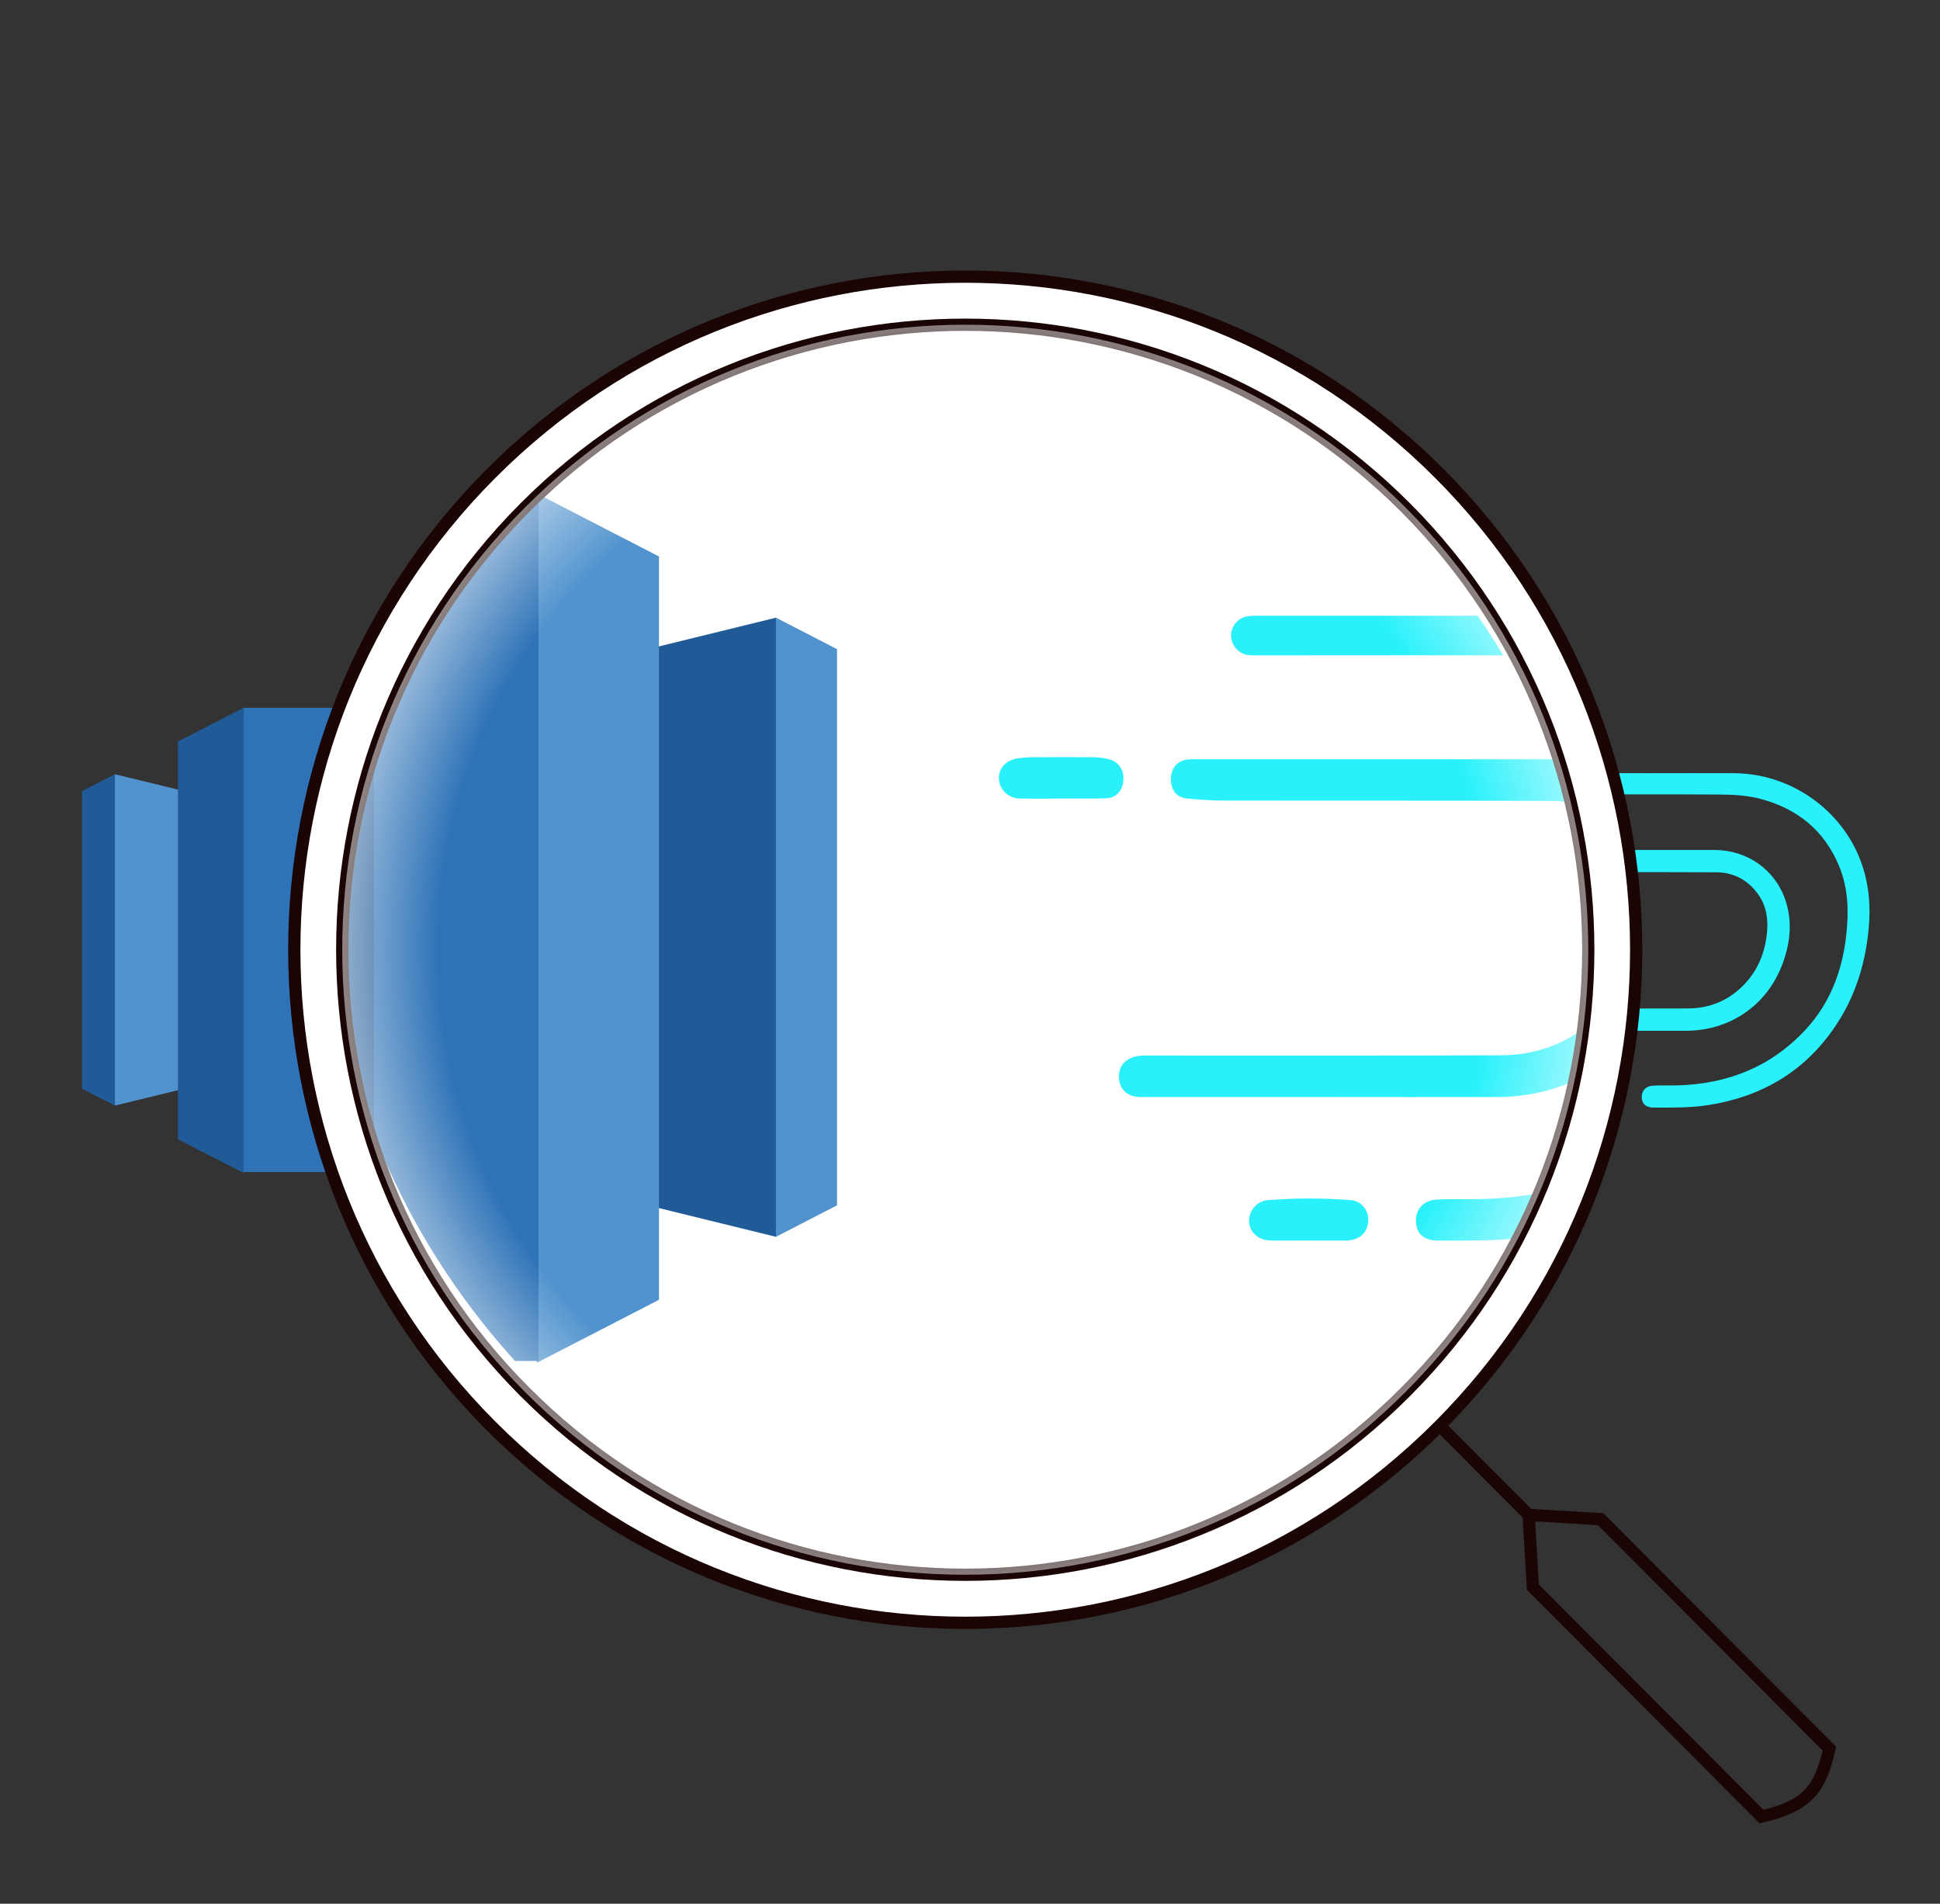 <svg width="317" height="311" viewBox="0 0 317 311" fill="none" xmlns="http://www.w3.org/2000/svg">
<rect x="0" y="0" width="317" height="311" fill="#333333" stroke="none"/>
<g clip-path="url(#clip0_696_8886)">
<path d="M46.994 173.73L75.213 180.611V126.478L46.994 133.359V173.73Z" fill="#205B97"/>
<path d="M75.214 126.478L80.589 129.23V177.859L75.214 180.611V126.478ZM46.995 173.73L18.776 180.611V126.478L46.995 133.359V173.73Z" fill="#5193CE"/>
<path d="M18.775 126.478L13.4 129.23V177.859L18.775 180.611V126.478Z" fill="#205B97"/>
<path d="M54.163 191.621L64.913 186.116V121.126L54.163 115.621L50.876 151.71L54.163 191.621Z" fill="#5193CE"/>
<path d="M39.826 191.621L29.076 186.116V121.126L39.826 115.621L43.113 151.71L39.826 191.621Z" fill="#205B97"/>
<path d="M39.825 115.621H54.307V191.468H39.825V115.621Z" fill="#2E73B7"/>
</g>
<path d="M269.151 126.314C273.905 126.314 278.659 126.289 283.41 126.314C292.513 126.37 300.866 132.18 304.043 140.66C305.413 144.321 305.71 148.11 305.32 152C304.747 157.712 303.042 163.014 299.812 167.766C294.827 175.101 287.802 179.177 279.102 180.534C276.152 180.993 273.193 180.939 270.23 180.939C269 180.939 268.342 180.376 268.269 179.359C268.191 178.268 268.876 177.431 270.09 177.358C271.433 177.275 272.786 177.344 274.136 177.308C282.326 177.085 289.418 174.263 295.036 168.205C298.972 163.957 300.967 158.782 301.642 153.08C302.112 149.123 302.061 145.191 300.497 141.442C298.098 135.708 293.8 132.192 287.881 130.562C285.583 129.928 283.228 129.809 280.872 129.795C272.074 129.742 263.273 129.775 254.478 129.773C254.107 129.773 253.733 129.787 253.365 129.754C252.943 129.715 252.549 129.526 252.254 129.221C251.96 128.916 251.785 128.515 251.761 128.092C251.755 127.683 251.894 127.285 252.153 126.969C252.412 126.654 252.775 126.44 253.177 126.366C253.579 126.31 253.985 126.291 254.391 126.307H269.157L269.151 126.314Z" fill="#29F1FB"/>
<path d="M260.142 168.389H244.364C244.026 168.404 243.688 168.396 243.352 168.367C242.44 168.243 241.865 167.719 241.776 166.797C241.687 165.874 242.12 165.243 242.99 164.92C243.542 164.717 244.121 164.76 244.691 164.76C255.071 164.76 265.452 164.776 275.831 164.742C279.472 164.729 282.616 163.38 285.114 160.71C287.256 158.42 288.379 155.653 288.712 152.538C288.975 150.094 288.628 147.847 287.11 145.852C285.423 143.627 283.144 142.511 280.403 142.498C270.596 142.456 260.781 142.482 250.982 142.468C249.941 142.468 248.897 142.383 247.859 142.286C246.963 142.203 246.467 141.663 246.407 140.761C246.34 139.778 246.844 139.07 247.736 138.898C248.034 138.855 248.336 138.841 248.638 138.855H280.194C285.496 138.865 290.08 142.072 291.751 147.084C292.936 150.642 292.513 154.229 291.184 157.678C288.632 164.299 282.622 168.371 275.509 168.389C270.388 168.403 265.264 168.389 260.142 168.389ZM236.612 142.294C235.398 142.294 234.185 142.31 232.971 142.294C231.959 142.276 231.183 141.61 231.067 140.704C230.952 139.798 231.521 139.019 232.615 138.797C233.213 138.7 233.818 138.66 234.423 138.677C236.074 138.663 237.727 138.659 239.377 138.677C239.881 138.676 240.384 138.735 240.874 138.851C241.766 139.078 242.254 139.838 242.149 140.763C242.043 141.687 241.485 142.244 240.551 142.274C239.238 142.318 237.921 142.286 236.608 142.286L236.612 142.294ZM258.752 180.93C257.607 180.93 256.462 180.951 255.313 180.93C254.225 180.906 253.493 180.289 253.381 179.379C253.339 178.9 253.488 178.424 253.795 178.055C254.103 177.685 254.544 177.452 255.022 177.407C257.471 177.214 259.931 177.211 262.381 177.397C262.612 177.406 262.839 177.463 263.047 177.564C263.256 177.664 263.441 177.806 263.593 177.981C263.744 178.156 263.858 178.36 263.928 178.58C263.998 178.801 264.022 179.033 263.999 179.264C263.925 180.275 263.212 180.894 262.088 180.939H258.752V180.93Z" fill="#29F1FB"/>
<path d="M235.246 77.399C278.061 120.339 278.061 189.96 235.246 232.9C192.432 275.841 123.016 275.841 80.201 232.9C37.386 189.96 37.386 120.339 80.201 77.399C123.016 34.458 192.432 34.458 235.246 77.399Z" fill="white"/>
<path d="M235.246 77.399C278.061 120.339 278.061 189.96 235.246 232.9C192.432 275.841 123.016 275.841 80.201 232.9C37.386 189.96 37.386 120.339 80.201 77.399C123.016 34.458 192.432 34.458 235.246 77.399Z" fill="url(#paint0_linear_696_8886)"/>
<g clip-path="url(#clip1_696_8886)">
<g clip-path="url(#clip2_696_8886)">
<path d="M74.424 189.192L126.796 202.049V100.904L74.424 113.761V189.192Z" fill="#205B97"/>
<path d="M126.797 100.904L136.772 106.047V196.906L126.797 202.049V100.904ZM74.424 189.192L22.052 202.049V100.904L74.424 113.761V189.192Z" fill="#5193CE"/>
<path d="M87.728 222.621L107.679 212.336V90.907L87.728 80.621L81.628 148.051L87.728 222.621Z" fill="#5193CE"/>
<path d="M61.119 222.621L41.168 212.336V90.907L61.119 80.621L67.219 148.051L61.119 222.621Z" fill="#205B97"/>
<path d="M61.119 80.621H87.996V222.335H61.119V80.621Z" fill="#2E73B7"/>
</g>
<path d="M233.001 100.599C241.707 100.599 250.414 100.554 259.117 100.599C275.789 100.705 291.086 111.56 296.907 127.404C299.415 134.245 299.959 141.324 299.244 148.592C298.196 159.265 295.073 169.171 289.156 178.049C280.027 191.754 267.16 199.37 251.225 201.906C245.823 202.764 240.403 202.662 234.975 202.662C232.723 202.662 231.519 201.611 231.385 199.71C231.241 197.673 232.497 196.108 234.72 195.972C237.18 195.817 239.658 195.945 242.13 195.877C257.131 195.462 270.12 190.189 280.409 178.869C287.618 170.932 291.271 161.264 292.509 150.61C293.368 143.217 293.276 135.87 290.412 128.866C286.018 118.151 278.145 111.582 267.304 108.536C263.096 107.353 258.783 107.13 254.467 107.104C238.354 107.005 222.234 107.066 206.125 107.062C205.447 107.062 204.762 107.089 204.088 107.028C203.314 106.955 202.593 106.601 202.053 106.031C201.514 105.461 201.194 104.712 201.15 103.921C201.138 103.158 201.393 102.415 201.868 101.825C202.342 101.234 203.007 100.835 203.743 100.697C204.48 100.593 205.223 100.557 205.966 100.588H233.012L233.001 100.599Z" fill="#29F1FB"/>
<path d="M216.5 179.214H187.602C186.984 179.242 186.365 179.228 185.749 179.173C184.078 178.942 183.026 177.963 182.863 176.24C182.7 174.516 183.493 173.337 185.086 172.732C186.098 172.354 187.157 172.434 188.202 172.434C207.212 172.434 226.225 172.464 245.235 172.4C251.904 172.377 257.661 169.856 262.237 164.867C266.16 160.589 268.217 155.418 268.828 149.598C269.31 145.032 268.672 140.833 265.894 137.106C262.804 132.949 258.628 130.863 253.608 130.84C235.647 130.761 217.671 130.81 199.724 130.783C197.816 130.783 195.905 130.625 194.004 130.443C192.363 130.288 191.455 129.279 191.344 127.593C191.222 125.757 192.144 124.434 193.778 124.112C194.325 124.033 194.878 124.007 195.43 124.033H253.227C262.937 124.052 271.332 130.043 274.393 139.408C276.564 146.056 275.789 152.758 273.355 159.202C268.68 171.572 257.673 179.18 244.646 179.214C235.265 179.241 225.881 179.214 216.5 179.214ZM173.405 130.458C171.182 130.458 168.959 130.489 166.736 130.458C164.883 130.424 163.461 129.181 163.25 127.488C163.038 125.794 164.079 124.339 166.084 123.923C167.178 123.742 168.287 123.668 169.396 123.7C172.419 123.674 175.446 123.666 178.469 123.7C179.392 123.699 180.313 123.808 181.211 124.026C182.845 124.449 183.738 125.87 183.545 127.597C183.352 129.324 182.33 130.364 180.618 130.421C178.214 130.504 175.802 130.443 173.397 130.443L173.405 130.458ZM213.955 202.647C211.858 202.647 209.761 202.685 207.656 202.647C205.663 202.602 204.322 201.449 204.118 199.748C204.041 198.854 204.313 197.965 204.876 197.274C205.439 196.584 206.247 196.149 207.123 196.063C211.609 195.704 216.115 195.697 220.601 196.045C221.025 196.063 221.44 196.169 221.821 196.357C222.203 196.545 222.543 196.81 222.82 197.137C223.098 197.464 223.307 197.845 223.435 198.257C223.563 198.669 223.608 199.103 223.565 199.533C223.428 201.423 222.124 202.579 220.064 202.662H213.955V202.647Z" fill="#29F1FB"/>
</g>
<path d="M235.245 232.9C278.06 189.96 278.06 120.339 235.245 77.399C192.431 34.458 123.015 34.458 80.2 77.399C37.385 120.339 37.385 189.96 80.2 232.9C123.015 275.841 192.431 275.841 235.245 232.9ZM235.245 232.9L249.781 247.479M249.781 247.479L261.548 248.173L298.925 285.66C297.398 292.664 294.93 295.071 287.85 296.767L250.473 259.28L249.781 247.479Z" stroke="#1A0404" stroke-width="2"/>
<path d="M229.709 82.953C269.466 122.826 269.466 187.474 229.709 227.347C189.953 267.221 125.495 267.221 85.738 227.347C45.982 187.474 45.982 122.826 85.738 82.953C125.495 43.08 189.953 43.08 229.709 82.953Z" stroke="#1A0404" stroke-width="2"/>
<path d="M229.709 82.953C269.466 122.826 269.466 187.474 229.709 227.347C189.953 267.221 125.495 267.221 85.738 227.347C45.982 187.474 45.982 122.826 85.738 82.953C125.495 43.08 189.953 43.08 229.709 82.953Z" fill="url(#paint1_radial_696_8886)"/>
<defs>
<linearGradient id="paint0_linear_696_8886" x1="157.724" y1="45.193" x2="157.724" y2="265.106" gradientUnits="userSpaceOnUse">
<stop stop-color="white"/>
<stop offset="1" stop-color="white" stop-opacity="0"/>
</linearGradient>
<radialGradient id="paint1_radial_696_8886" cx="0" cy="0" r="1" gradientUnits="userSpaceOnUse" gradientTransform="translate(157.724 155.15) rotate(90) scale(102.102 101.803)">
<stop offset="0.849" stop-color="white" stop-opacity="0"/>
<stop offset="1" stop-color="white" stop-opacity="0.5"/>
</radialGradient>
<clipPath id="clip0_696_8886">
<rect width="75" height="76" fill="white" transform="translate(10.275 115.621)"/>
</clipPath>
<clipPath id="clip1_696_8886">
<rect x="55.275" y="52.621" width="205" height="205" rx="102.5" fill="white"/>
</clipPath>
<clipPath id="clip2_696_8886">
<rect width="139.196" height="142" fill="white" transform="translate(6.275 80.621)"/>
</clipPath>
</defs>
</svg>
